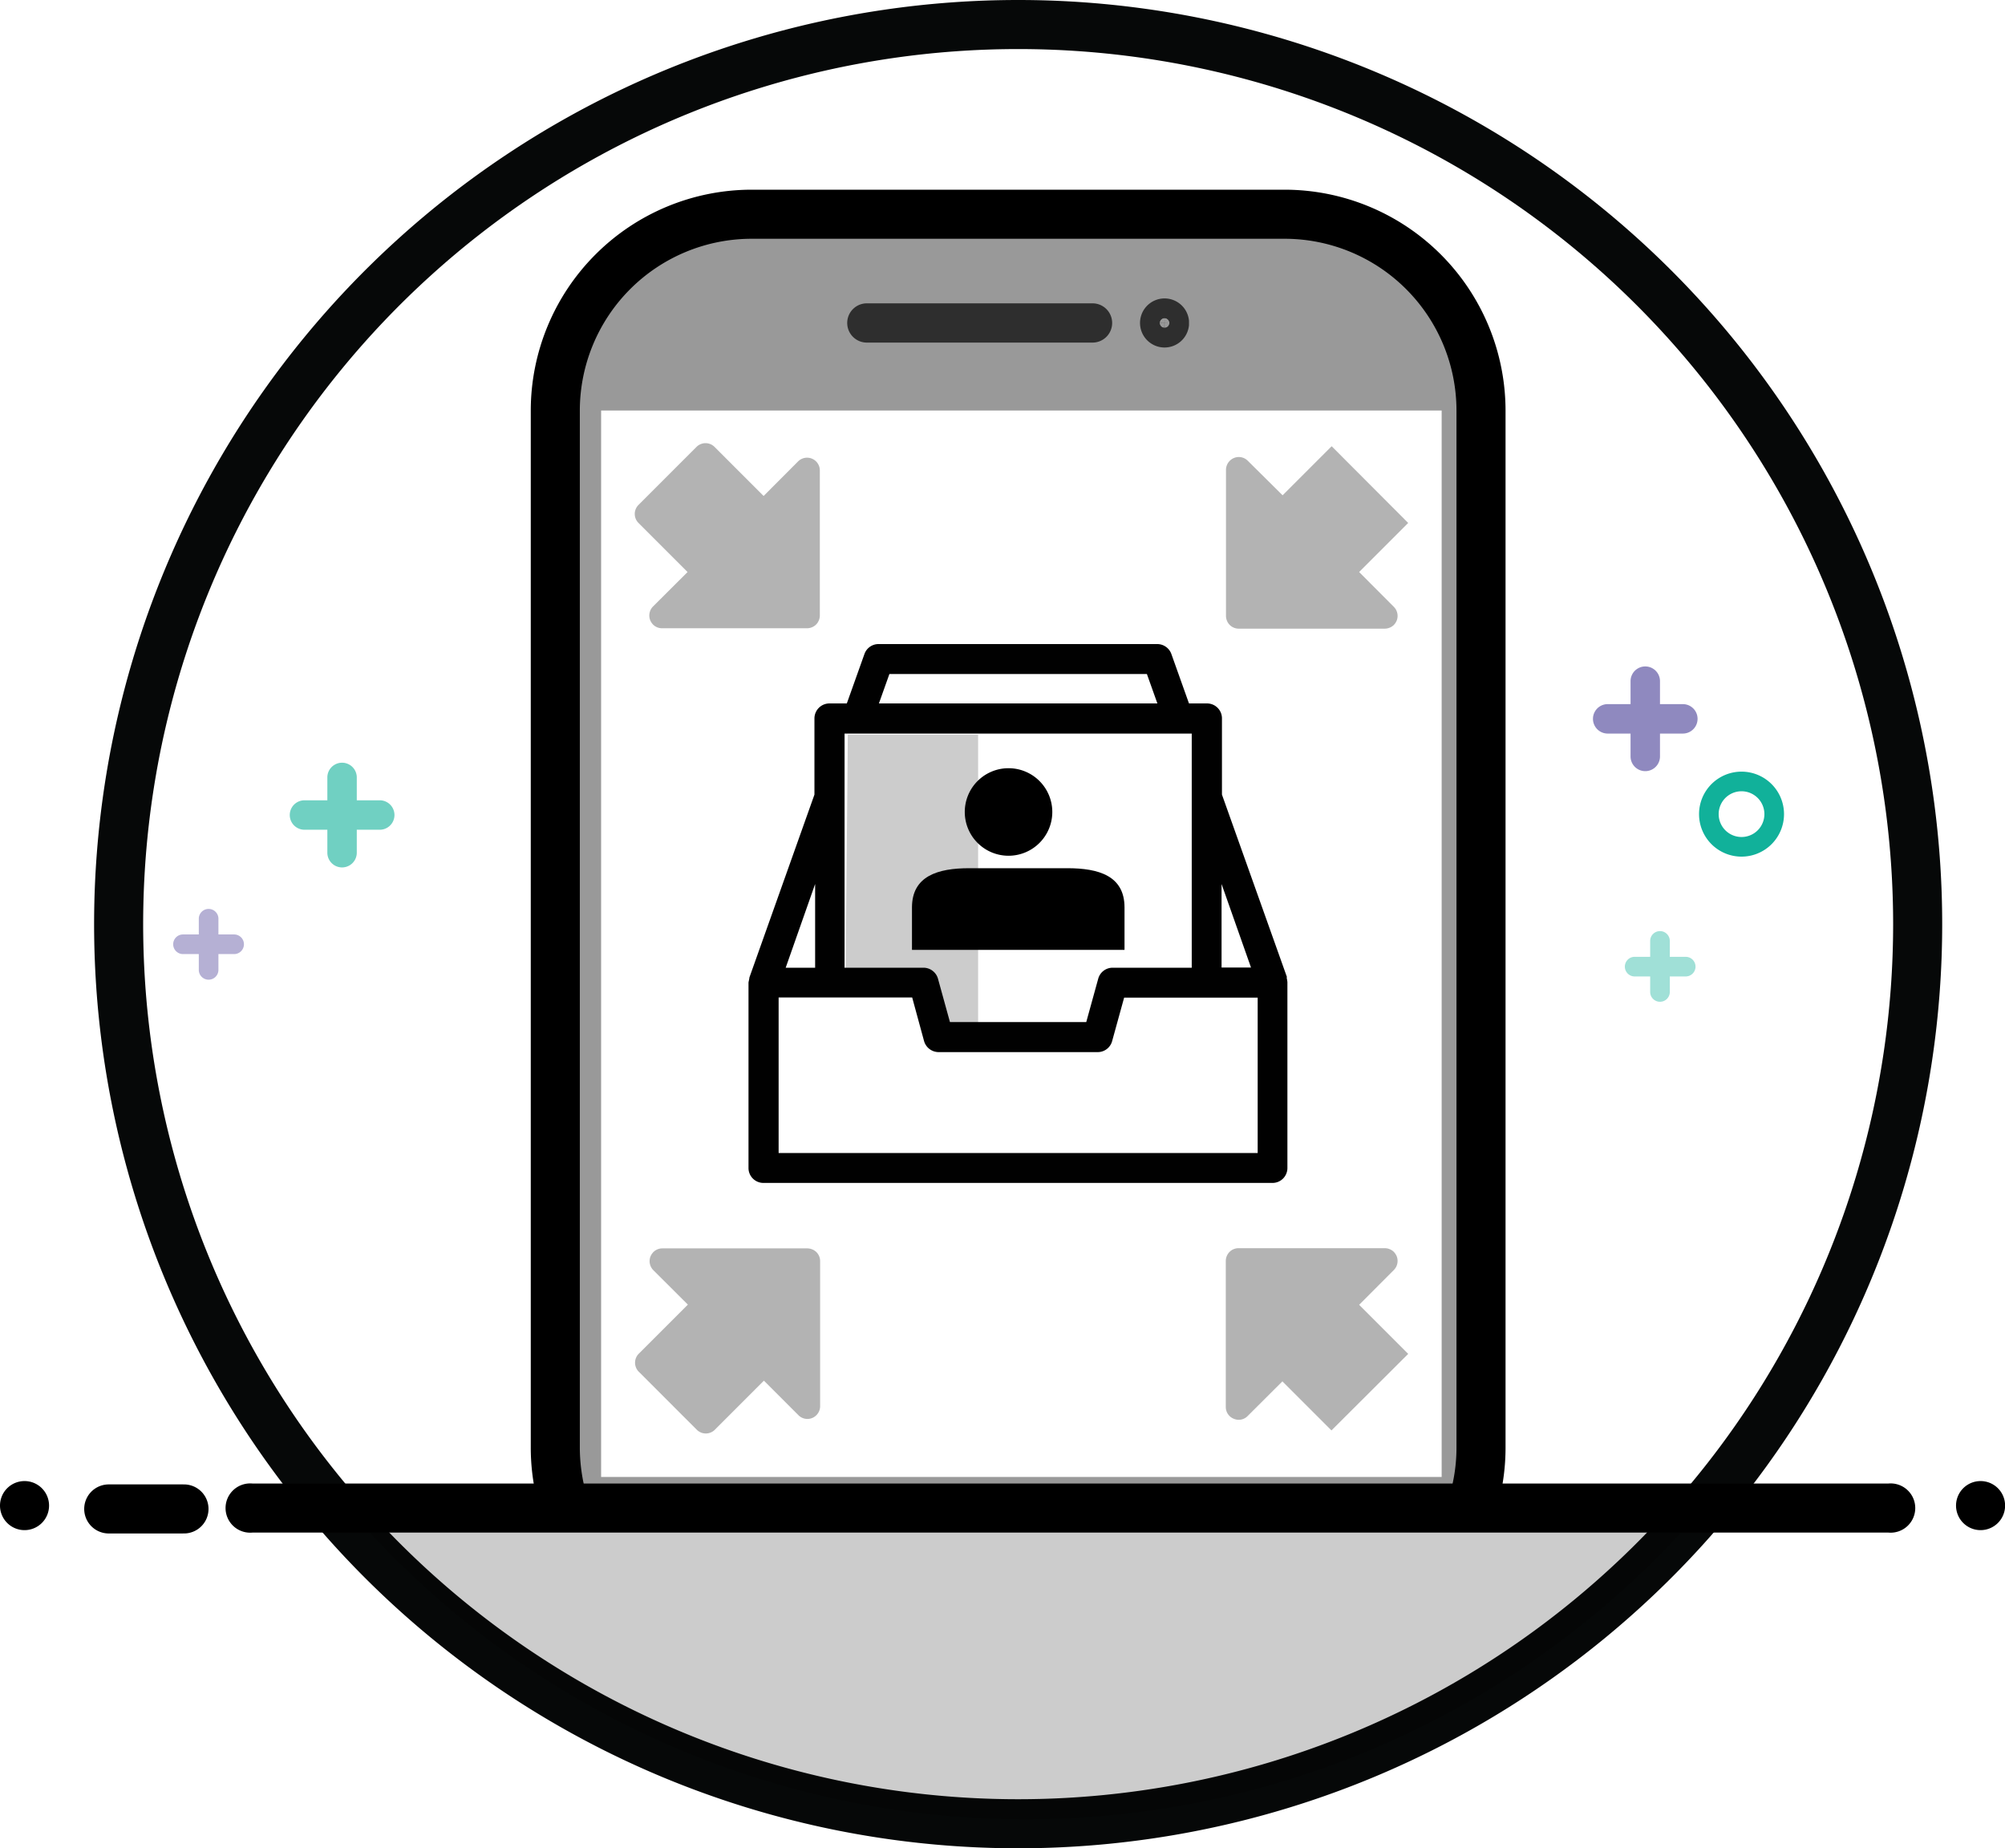 <svg xmlns="http://www.w3.org/2000/svg" xmlns:xlink="http://www.w3.org/1999/xlink" viewBox="0 0 204.33 188.33"><defs><style>.cls-1,.cls-14,.cls-19,.cls-27,.cls-4{fill:none;}.cls-2{clip-path:url(#clip-path);}.cls-3{clip-path:url(#clip-path-2);}.cls-4{stroke:#060808;}.cls-19,.cls-27,.cls-4{stroke-miterlimit:10;}.cls-14,.cls-4{stroke-width:5px;}.cls-5{opacity:0.2;}.cls-6{clip-path:url(#clip-path-3);}.cls-7{opacity:0.6;}.cls-8{clip-path:url(#clip-path-4);}.cls-9{fill:#11b19a;}.cls-10{opacity:0.4;}.cls-11{clip-path:url(#clip-path-5);}.cls-12{fill:#453a94;}.cls-13{clip-path:url(#clip-path-6);}.cls-14,.cls-19{stroke:#000;}.cls-14{stroke-linecap:round;stroke-linejoin:round;}.cls-15{clip-path:url(#clip-path-7);}.cls-16{clip-path:url(#clip-path-8);}.cls-17{opacity:0.7;}.cls-18{clip-path:url(#clip-path-9);}.cls-19,.cls-27{stroke-width:2px;}.cls-20{opacity:0.3;}.cls-21{clip-path:url(#clip-path-10);}.cls-22{clip-path:url(#clip-path-11);}.cls-23{clip-path:url(#clip-path-12);}.cls-24{clip-path:url(#clip-path-13);}.cls-25{fill:#010101;}.cls-26{clip-path:url(#clip-path-14);}.cls-27{stroke:#11b19a;}</style><clipPath id="clip-path" transform="translate(-338.83 -516.92)"><rect class="cls-1" width="1247" height="1184.34"/></clipPath><clipPath id="clip-path-2" transform="translate(-338.83 -516.92)"><rect class="cls-1" width="1247" height="1184.34"/></clipPath><clipPath id="clip-path-3" transform="translate(-338.83 -516.92)"><rect class="cls-1" x="425" y="591.78" width="13.52" height="31.56"/></clipPath><clipPath id="clip-path-4" transform="translate(-338.83 -516.92)"><rect class="cls-1" x="368.36" y="594.64" width="10.67" height="10.67"/></clipPath><clipPath id="clip-path-5" transform="translate(-338.83 -516.92)"><rect class="cls-1" x="356.47" y="609.5" width="7.24" height="7.24"/></clipPath><clipPath id="clip-path-6" transform="translate(-338.83 -516.92)"><rect class="cls-1" x="504.4" y="611.78" width="7.24" height="7.24"/></clipPath><clipPath id="clip-path-7" transform="translate(-338.83 -516.92)"><rect class="cls-1" x="374.27" y="670.57" width="138.12" height="31.75"/></clipPath><clipPath id="clip-path-8" transform="translate(-338.83 -516.92)"><rect class="cls-1" x="394.75" y="539.08" width="95.67" height="130.67"/></clipPath><clipPath id="clip-path-9" transform="translate(-338.83 -516.92)"><rect class="cls-1" x="425.17" y="547.33" width="34.83" height="5"/></clipPath><clipPath id="clip-path-10" transform="translate(-338.83 -516.92)"><rect class="cls-1" x="463.75" y="562.39" width="18.59" height="18.6"/></clipPath><clipPath id="clip-path-11" transform="translate(-338.83 -516.92)"><rect class="cls-1" x="403.56" y="562.09" width="18.85" height="18.85"/></clipPath><clipPath id="clip-path-12" transform="translate(-338.83 -516.92)"><rect class="cls-1" x="463.75" y="644.09" width="18.59" height="18.59"/></clipPath><clipPath id="clip-path-13" transform="translate(-338.83 -516.92)"><rect class="cls-1" x="403.56" y="644.13" width="18.85" height="18.85"/></clipPath><clipPath id="clip-path-14" transform="translate(-338.83 -516.92)"><rect class="cls-1" x="501.17" y="584.83" width="10.67" height="10.67"/></clipPath></defs><title>Asset 1</title><g id="Layer_2" data-name="Layer 2"><g id="Layer_1-2" data-name="Layer 1"><g class="cls-2"><g class="cls-3"><path class="cls-4" d="M534.26,611.08a91.67,91.67,0,1,1-91.67-91.66A91.67,91.67,0,0,1,534.26,611.08Z" transform="translate(-338.83 -516.92)"/><g class="cls-5"><g class="cls-6"><polygon points="99.68 105.29 95.83 106.42 94.17 101.08 86.17 100.42 86.4 74.86 99.68 74.86 99.68 105.29"/></g></g><g class="cls-7"><g class="cls-8"><path class="cls-9" d="M377.53,601.47h-7.67a1.5,1.5,0,0,1,0-3h7.67a1.5,1.5,0,0,1,0,3" transform="translate(-338.83 -516.92)"/><path class="cls-9" d="M373.69,605.31a1.5,1.5,0,0,1-1.5-1.5v-7.67a1.5,1.5,0,0,1,3,0v7.67a1.5,1.5,0,0,1-1.5,1.5" transform="translate(-338.83 -516.92)"/></g></g><g class="cls-10"><g class="cls-11"><path class="cls-12" d="M362.69,614.14h-5.21a1,1,0,0,1,0-2h5.21a1,1,0,0,1,0,2" transform="translate(-338.83 -516.92)"/><path class="cls-12" d="M360.09,616.75a1,1,0,0,1-1-1v-5.21a1,1,0,0,1,2,0v5.21a1,1,0,0,1-1,1" transform="translate(-338.83 -516.92)"/></g></g><g class="cls-10"><g class="cls-13"><path class="cls-9" d="M510.62,616.42h-5.2a1,1,0,0,1,0-2h5.2a1,1,0,0,1,0,2" transform="translate(-338.83 -516.92)"/><path class="cls-9" d="M508,619a1,1,0,0,1-1-1v-5.2a1,1,0,0,1,2,0V618a1,1,0,0,1-1,1" transform="translate(-338.83 -516.92)"/></g></g><line class="cls-14" x1="18.75" y1="153.76" x2="11.08" y2="153.76"/><path d="M343.83,670.34a2.5,2.5,0,1,1-2.5-2.5,2.5,2.5,0,0,1,2.5,2.5" transform="translate(-338.83 -516.92)"/><path d="M543.17,670.34a2.5,2.5,0,1,1-2.5-2.5,2.5,2.5,0,0,1,2.5,2.5" transform="translate(-338.83 -516.92)"/><g class="cls-5"><g class="cls-15"><path d="M374.27,670.57a91,91,0,0,0,138.13,0Z" transform="translate(-338.83 -516.92)"/></g></g><path d="M531.28,673.09H364.55a2.51,2.51,0,1,1,0-5H531.28a2.51,2.51,0,1,1,0,5" transform="translate(-338.83 -516.92)"/><path d="M491.57,669.94l-4.85-1.23a17.16,17.16,0,0,0,.54-4.29V558.75a17.52,17.52,0,0,0-17.5-17.5H415.42a17.52,17.52,0,0,0-17.5,17.5V664.42a17.83,17.83,0,0,0,.49,4.11l-4.86,1.16a22.28,22.28,0,0,1-.63-5.27V558.75a22.53,22.53,0,0,1,22.5-22.5h54.34a22.53,22.53,0,0,1,22.5,22.5V664.42a22.26,22.26,0,0,1-.69,5.52" transform="translate(-338.83 -516.92)"/><g class="cls-10"><g class="cls-16"><path d="M469.42,539.42s-47.33-.34-57.33-.34-16.34,16.67-16.34,16.67l-1,114,94.67-1s.67-91.33,1-110.33-21-19-21-19m16.33,128H400.09V558.75h85.66Z" transform="translate(-338.83 -516.92)"/></g></g><g class="cls-17"><g class="cls-18"><path d="M450.17,550.83h-23a1,1,0,1,1,0-2h23a1,1,0,0,1,0,2" transform="translate(-338.83 -516.92)"/><path class="cls-19" d="M450.17,550.83h-23a1,1,0,1,1,0-2h23a1,1,0,0,1,0,2Z" transform="translate(-338.83 -516.92)"/><path d="M457.51,551.33a1.5,1.5,0,1,1,1.5-1.5,1.5,1.5,0,0,1-1.5,1.5m0-2a.5.5,0,0,0-.5.5.5.5,0,0,0,.5.5.5.5,0,0,0,.5-.5.51.51,0,0,0-.5-.5" transform="translate(-338.83 -516.92)"/><path class="cls-19" d="M457.51,551.33a1.5,1.5,0,1,1,1.5-1.5A1.5,1.5,0,0,1,457.51,551.33Zm0-2a.5.5,0,0,0-.5.5.5.5,0,0,0,.5.5.5.5,0,0,0,.5-.5A.51.51,0,0,0,457.51,549.33Z" transform="translate(-338.83 -516.92)"/></g></g><g class="cls-20"><g class="cls-21"><path d="M474.54,562.39l-5,5L466,563.88a1.29,1.29,0,0,0-1.42-.29,1.32,1.32,0,0,0-.81,1.21v14.87a1.34,1.34,0,0,0,.38.93,1.3,1.3,0,0,0,.93.38h14.87a1.34,1.34,0,0,0,.93-.38,1.54,1.54,0,0,0,.28-.42,1.31,1.31,0,0,0-.29-1.43l-3.53-3.54,5-5Z" transform="translate(-338.83 -516.92)"/></g></g><g class="cls-20"><g class="cls-22"><path d="M422,580.56a1.34,1.34,0,0,0,.38-.92V564.86a1.3,1.3,0,0,0-2.22-.92l-3.51,3.52-5-5a1.3,1.3,0,0,0-1.84,0l-5.91,5.91a1.3,1.3,0,0,0,0,1.84l5,5-3.52,3.51a1.31,1.31,0,0,0-.28,1.42,1.54,1.54,0,0,0,.28.42,1.3,1.3,0,0,0,.92.38h14.78a1.34,1.34,0,0,0,.92-.38" transform="translate(-338.83 -516.92)"/></g></g><g class="cls-20"><g class="cls-23"><path d="M482.34,654.88l-5-5,3.53-3.54a1.31,1.31,0,0,0,.29-1.43,1.54,1.54,0,0,0-.28-.42,1.34,1.34,0,0,0-.93-.38H465.06a1.3,1.3,0,0,0-.93.38,1.32,1.32,0,0,0-.38.92v14.88a1.29,1.29,0,0,0,.81,1.2,1.27,1.27,0,0,0,1.42-.28l3.54-3.53,5,5Z" transform="translate(-338.83 -516.92)"/></g></g><g class="cls-20"><g class="cls-24"><path d="M421.11,644.13H406.33a1.3,1.3,0,0,0-.92.38,1.54,1.54,0,0,0-.28.42,1.31,1.31,0,0,0,.28,1.42l3.52,3.51-5,5a1.3,1.3,0,0,0,0,1.84l5.91,5.91a1.3,1.3,0,0,0,1.84,0l5-5,3.51,3.51a1.29,1.29,0,0,0,1.42.29,1.31,1.31,0,0,0,.8-1.21V645.43a1.3,1.3,0,0,0-.38-.92,1.34,1.34,0,0,0-.92-.38" transform="translate(-338.83 -516.92)"/></g></g><path d="M441.61,604.12a4.46,4.46,0,1,0-4.46-4.46,4.46,4.46,0,0,0,4.46,4.46" transform="translate(-338.83 -516.92)"/><path d="M453.43,613.71v-4.32c0-3.23-2.63-4-5.83-4h-10c-3.2,0-5.83.8-5.83,4v4.32Z" transform="translate(-338.83 -516.92)"/><path class="cls-25" d="M470,616.53l-6.64-18.64v-7.77a1.52,1.52,0,0,0-1.52-1.52H460l-1.8-5.05a1.53,1.53,0,0,0-1.44-1h-28.4a1.52,1.52,0,0,0-1.43,1l-1.8,5.05h-1.77a1.53,1.53,0,0,0-1.53,1.52v7.77l-6.63,18.64c0,.12-.08.42-.09.51v18.9a1.52,1.52,0,0,0,1.53,1.52h51.86a1.52,1.52,0,0,0,1.53-1.52V617a3.28,3.28,0,0,0-.09-.51M463.32,607l3,8.51h-3Zm-33.85-21.4h26.24l1.07,3H428.4Zm-4.57,6.07h35.38v23.86h-8.06a1.52,1.52,0,0,0-1.47,1.12l-1.22,4.42H435.64l-1.22-4.42a1.54,1.54,0,0,0-1.47-1.12H424.9Zm-3,15.33v8.53h-3ZM467,634.41H418.18V618.56h13.61L433,623a1.55,1.55,0,0,0,1.47,1.13H450.7a1.52,1.52,0,0,0,1.47-1.13l1.22-4.42H467Z" transform="translate(-338.83 -516.92)"/><g class="cls-7"><g class="cls-26"><path class="cls-12" d="M510.33,591.67h-7.66a1.5,1.5,0,1,1,0-3h7.66a1.5,1.5,0,1,1,0,3" transform="translate(-338.83 -516.92)"/><path class="cls-12" d="M506.5,595.5A1.5,1.5,0,0,1,505,594v-7.67a1.5,1.5,0,1,1,3,0V594a1.5,1.5,0,0,1-1.5,1.5" transform="translate(-338.83 -516.92)"/></g></g><path class="cls-27" d="M519.64,599.88a3.33,3.33,0,1,1-3.33-3.33A3.33,3.33,0,0,1,519.64,599.88Z" transform="translate(-338.83 -516.92)"/></g></g></g></g></svg>